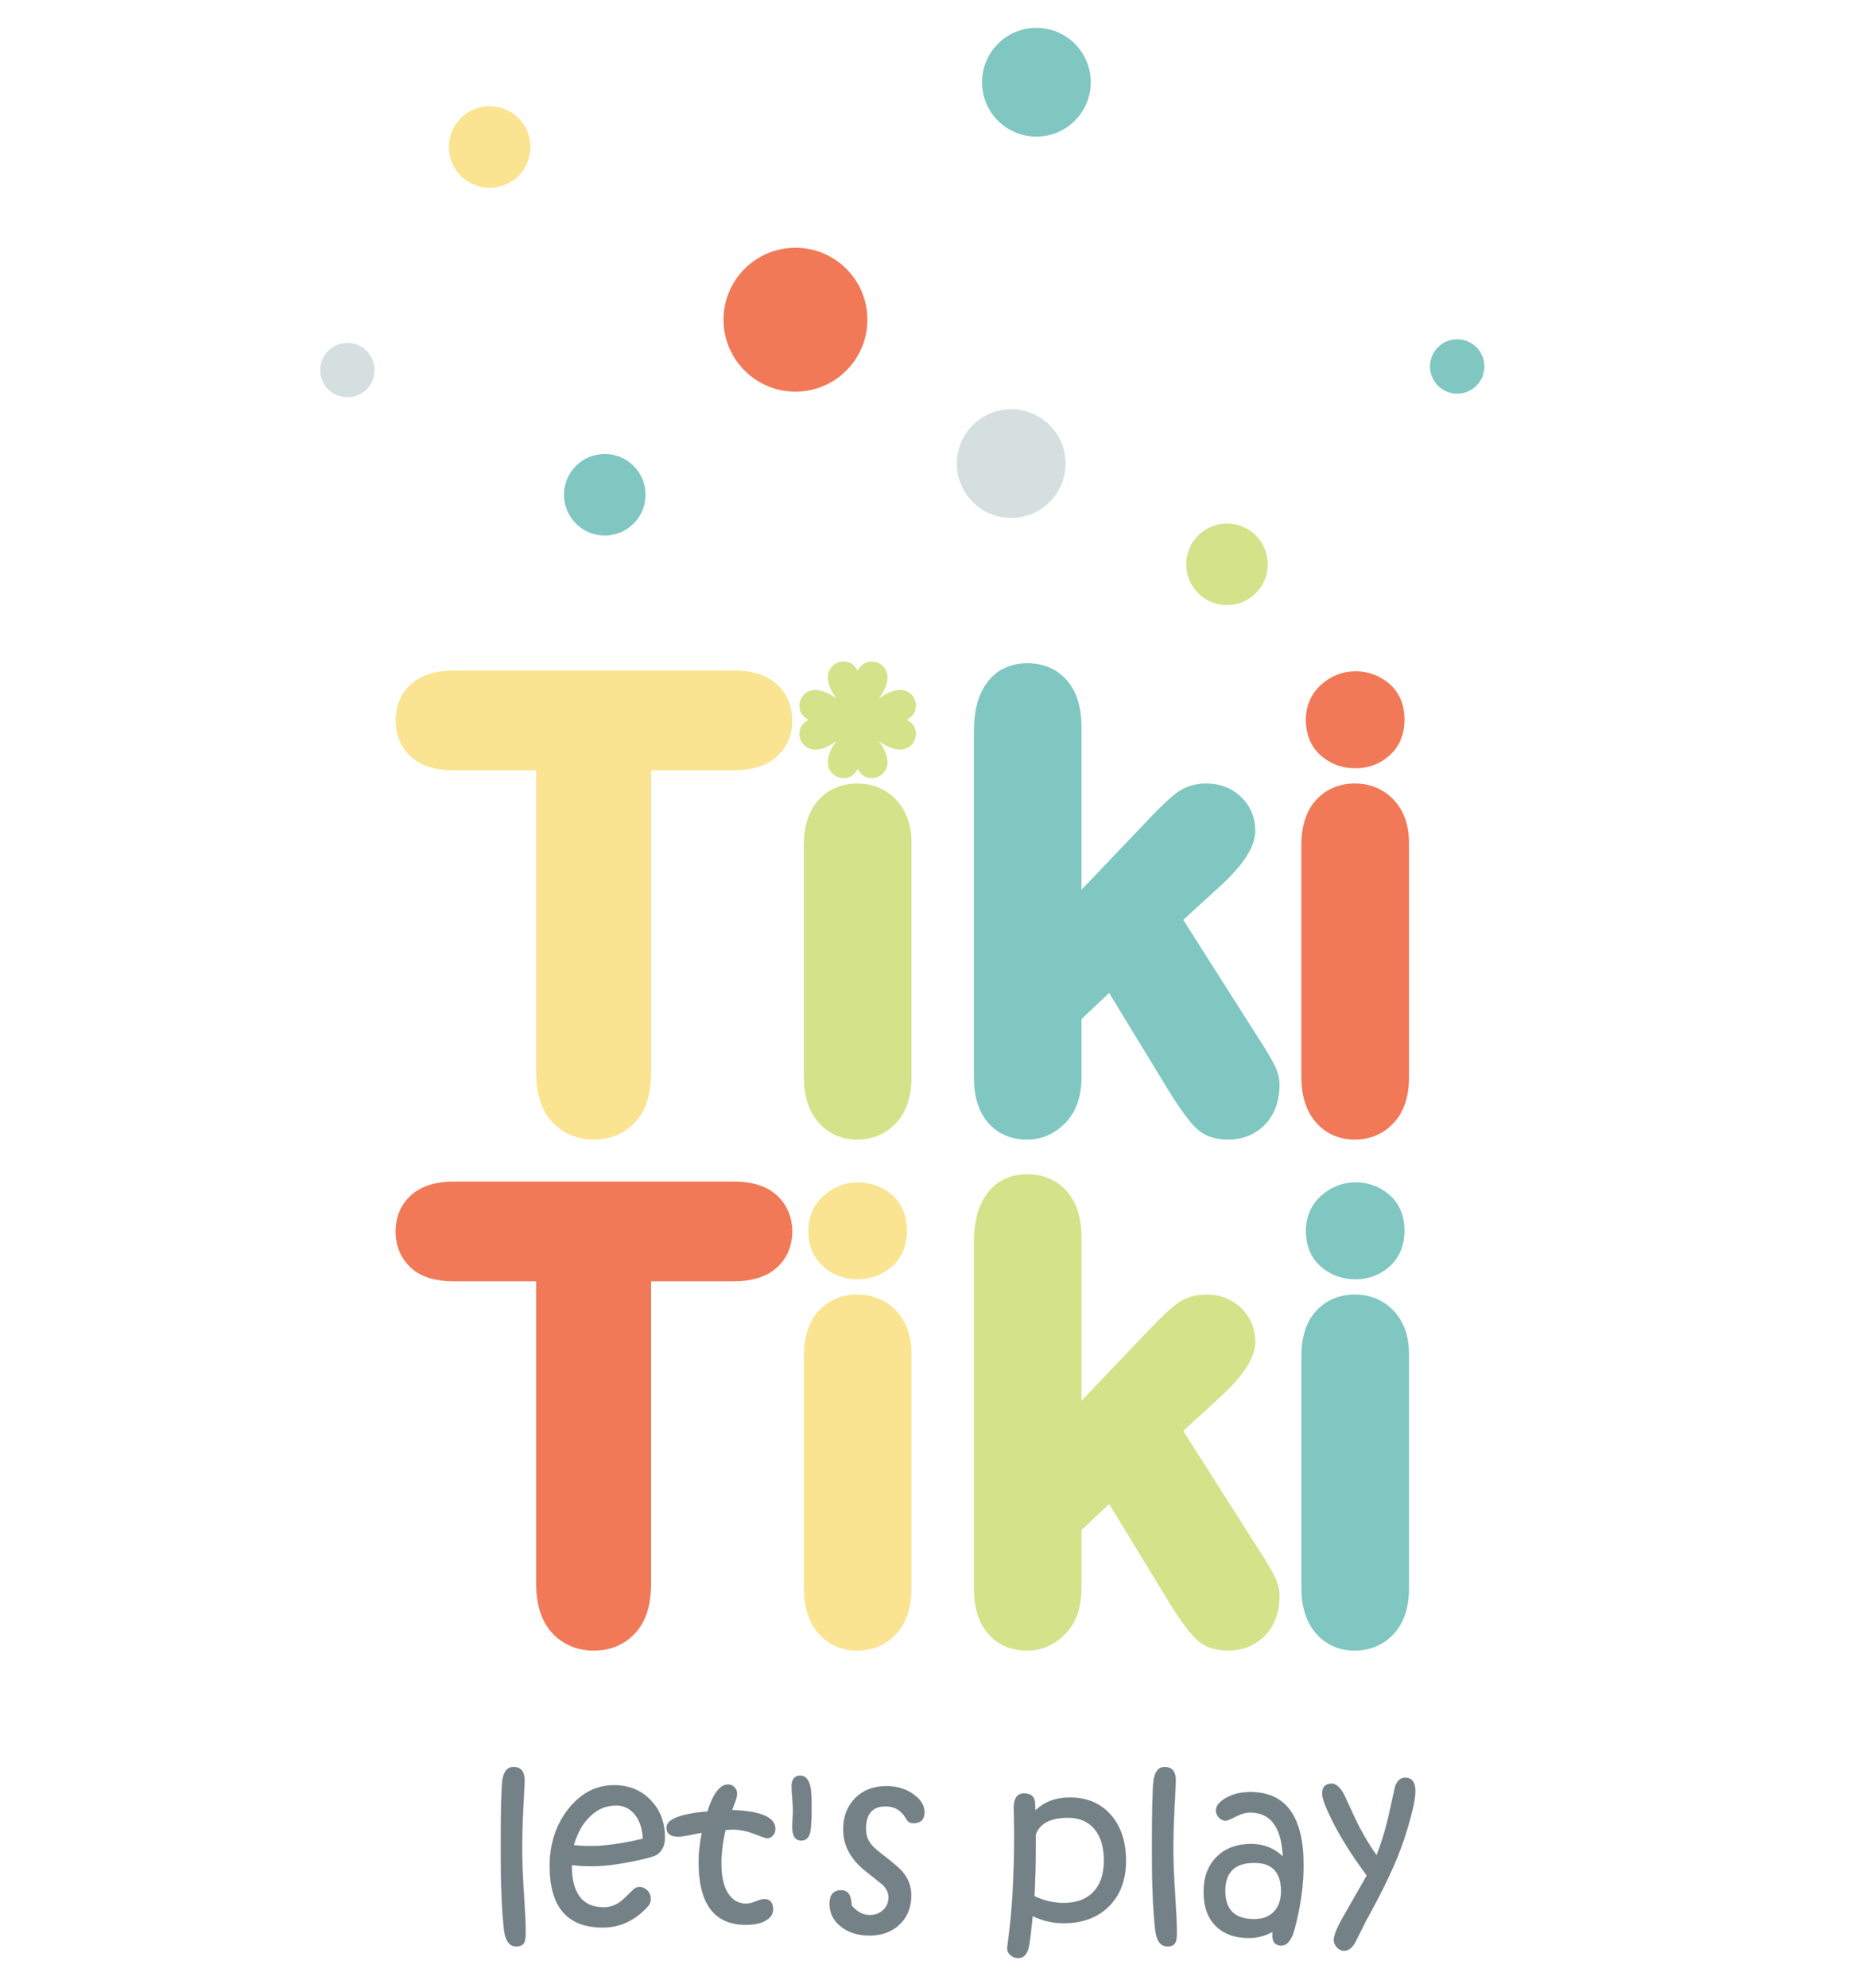 <?xml version="1.0" encoding="UTF-8"?>
<!DOCTYPE svg PUBLIC "-//W3C//DTD SVG 1.1//EN" "http://www.w3.org/Graphics/SVG/1.1/DTD/svg11.dtd">
<!-- Creator: CorelDRAW 2018 (64-Bit) -->
<svg xmlns="http://www.w3.org/2000/svg" xml:space="preserve" width="1210mm" height="1297mm" version="1.1" style="shape-rendering:geometricPrecision; text-rendering:geometricPrecision; image-rendering:optimizeQuality; fill-rule:evenodd; clip-rule:evenodd"
viewBox="0 0 121000 129700"
 xmlns:xlink="http://www.w3.org/1999/xlink">
 <defs>
  <style type="text/css">
   <![CDATA[
    .str0 {stroke:#748187;stroke-width:7.62;stroke-miterlimit:22.926}
    .fil8 {fill:#D6DFDF}
    .fil6 {fill:#80C7C1}
    .fil9 {fill:#D4E28A}
    .fil5 {fill:#F17957}
    .fil7 {fill:#FAE491}
    .fil4 {fill:#748187;fill-rule:nonzero}
    .fil1 {fill:#80C7C1;fill-rule:nonzero}
    .fil2 {fill:#D4E28A;fill-rule:nonzero}
    .fil0 {fill:#F17957;fill-rule:nonzero}
    .fil3 {fill:#FAE491;fill-rule:nonzero}
   ]]>
  </style>
 </defs>
 <g id="Слой_x0020_1">
  <g id="_2702238703248">
   <g>
    <path class="fil0" d="M91957.57 54996.9l0 15270.88c0,614.58 -76.53,1165.74 -229.36,1652.53 -163.83,521.9 -417.29,968.21 -760.15,1338.22 -337.72,364.63 -721.77,639.16 -1150.99,821.71 -430.4,183.48 -896.83,275.22 -1398.84,275.22 -508.09,0 -976.17,-94.55 -1403.28,-283.42 -434.61,-192.14 -815.15,-476.03 -1140.93,-850.48l0 -3.52c-320.87,-369.3 -561.46,-813.51 -719.43,-1331.43 -148.38,-485.39 -223.04,-1025.08 -223.04,-1618.83l0 -15112.21c0,-607.56 75.13,-1152.86 223.74,-1635.21 160.32,-520.73 405.12,-960.72 732.3,-1319.26 326.01,-357.14 706.79,-627.69 1141.16,-810.24 427.35,-179.74 890.98,-270.08 1389.48,-270.08 500.14,0 964.23,88.94 1392.05,266.57 431.09,179.04 814.92,446.31 1150.99,800.17 339.35,357.38 593.05,781.92 759.68,1270.35 157.51,462.22 236.62,976.17 236.62,1539.03z"/>
    <path class="fil1" d="M76488.68 71516.37l-4101.26 -6727.15 -1803.72 1699.81 0 3818.3c0,601.94 -83.78,1146.78 -249.72,1631.47 -177.16,517.46 -446.77,961.89 -806.25,1330.03 -348.48,356.91 -727.39,626.05 -1136.95,807.43 -421.5,186.29 -868.04,279.2 -1339.86,279.2 -1079.38,0 -1942.97,-373.75 -2580.49,-1120.8 -315.48,-366.5 -549.05,-810.23 -700.71,-1331.43 -141.59,-485.86 -212.03,-1031.17 -212.03,-1635.45l0 -22516.42c0,-657.41 65.53,-1245.31 196.59,-1763.93 140.89,-555.84 359.48,-1034.68 655.77,-1435.12 310.57,-425.94 695.32,-747.04 1151.46,-963.06 443.5,-210.4 940.83,-315.24 1489.41,-315.24 525.41,0 1006.36,93.84 1440.73,280.37 444.9,191.44 832.7,478.37 1159.65,860.32 321.57,371.65 560.05,823.81 715.68,1356.01 144.64,495.69 216.72,1052.69 216.72,1670.08l0 10611.45 4426.1 -4642.81c378.91,-399.04 714.28,-736.05 1004.72,-1010.81 305.19,-288.33 570.11,-515.35 792.68,-680.34l7.02 -3.51c279.91,-204.08 582.99,-354.57 908.77,-451.46 319.93,-95.25 659.28,-142.53 1018.76,-142.53 435.78,0 841.83,72.32 1216.76,215.32 382.88,146.04 727.15,365.09 1031.4,655.53 310.8,297 545.07,632.84 701.87,1008 155.4,371.88 232.87,773.02 232.87,1204.82 0,568.94 -232.87,1186.56 -696.03,1853.8 -395.05,568.94 -975.46,1199.67 -1738.42,1891.95l-1.64 -1.87 -2264.54 2072.39 5022.2 7894.99 3.51 0c191.44,301.21 365.33,584.16 520.03,844.64 147.91,249.02 271.24,468.78 369.3,656.94 120.07,221.87 210.4,441.86 271.25,659.28 66.47,237.32 99.47,468.31 99.47,693.22 0,509.26 -75.13,978.74 -223.27,1407.03 -157.27,453.09 -392.25,844.63 -703.52,1174.39 -316.41,334.67 -686.89,587.67 -1108.16,756.88 -409.8,164.29 -857.28,247.37 -1339.39,247.37 -417.05,0 -798.77,-60.38 -1144.91,-181.14 -374.22,-131.06 -694.62,-330.93 -960.02,-599.6 -204.54,-201.28 -437.41,-478.14 -699.06,-828.96 -234.28,-314.08 -510.67,-716.85 -829.2,-1208.8l-13.57 -20.59z"/>
    <path class="fil2" d="M59487.32 54996.9l0 15270.88c0,614.58 -76.53,1165.74 -229.35,1652.53 -163.83,521.9 -417.29,968.21 -760.16,1338.22 -337.71,364.63 -721.76,639.16 -1150.99,821.71 -430.39,183.48 -896.83,275.22 -1398.83,275.22 -508.1,0 -976.17,-94.55 -1403.29,-283.42 -434.6,-192.14 -815.15,-476.03 -1140.93,-850.48l0 -3.52c-320.86,-369.3 -561.45,-813.51 -719.43,-1331.43 -148.37,-485.39 -223.03,-1025.08 -223.03,-1618.83l0 -15112.21c0,-607.56 75.12,-1152.86 223.74,-1635.21 160.31,-520.73 405.11,-960.72 732.3,-1319.26 326.01,-357.14 706.79,-627.69 1141.16,-810.24 427.35,-179.74 890.98,-270.08 1389.48,-270.08 500.13,0 964.23,88.94 1392.05,266.57 431.09,179.04 814.91,446.31 1150.99,800.17 339.35,357.38 593.05,781.92 759.68,1270.35 157.51,462.22 236.61,976.17 236.61,1539.03z"/>
    <path class="fil3" d="M47883.32 50260.46l-5390.57 0 0 19716.65c0,680.11 -78.64,1281.58 -236.61,1805.12 -170.85,565.2 -436.01,1041.93 -795.96,1429.73 -349.88,381.25 -756.41,667.94 -1216.52,860.08 -452.63,189.11 -947.38,283.42 -1481.92,283.42 -540.63,0 -1041.93,-95.72 -1499.71,-287.16 -466.2,-194.72 -877.64,-484.46 -1231.97,-869.21 -355.73,-386.63 -621.83,-861.96 -795.49,-1427.39 -161.95,-526.58 -243.4,-1124.78 -243.4,-1794.59l0 -19716.65 -5390.56 0c-570.82,0 -1080.08,-67.16 -1527.79,-199.63 -494.76,-146.27 -909.7,-371.88 -1244.61,-674.02l-3.51 -6.79c-335.84,-307.76 -590.01,-664.66 -758.98,-1069.78 -165.23,-395.06 -249.02,-828.49 -249.02,-1298.67 0,-482.35 86.83,-924.91 258.85,-1326.99 177.63,-415.18 442.56,-774.89 792.68,-1078.44 343.8,-297.69 756.41,-517.45 1237.12,-659.51 444.9,-131.53 943.63,-197.06 1495.26,-197.06l18282.71 0c580.88,0 1097.16,67.17 1550.49,201.97 494.05,148.15 912.04,377.27 1255.14,688.07l6.79 3.51c332.33,304.95 585.55,662.09 757.1,1069.78 168.74,399.97 253.93,833.64 253.93,1298.67 0,472.29 -86.59,907.83 -257.2,1305.69l0 3.28c-175.06,407.22 -435.08,764.36 -777.47,1069.78l-6.79 3.51c-341.46,299.8 -758.04,523.07 -1249.05,667 -451.69,132.47 -963.06,199.63 -1532.94,199.63z"/>
    <path class="fil1" d="M88468.08 83473.76c-426.18,0 -827.09,-67.17 -1201.08,-201.04 -378.2,-135.27 -725.28,-339.12 -1039.82,-609.9 -340.76,-293.24 -594.92,-647.11 -762.49,-1059.25 -158.91,-390.84 -238.25,-827.08 -238.25,-1306.86 0,-446.77 84.25,-865 252.99,-1252.79 168.74,-387.8 417.99,-731.84 748.22,-1029.06 315.48,-284.36 661.85,-500.84 1037.48,-647.82 380.78,-148.61 781.92,-223.73 1202.95,-223.73 818.43,0 1535.98,261.18 2168.35,782.85l6.79 3.51c344.26,288.1 602.64,639.39 774.66,1053.63 163.12,392.01 244.57,829.89 244.57,1313.41 0,472.99 -78.87,904.32 -236.38,1292.59 -164.76,405.82 -414.48,756.87 -747.98,1051.76 -307.99,272.18 -647.82,479.77 -1020.64,619.96 -373.52,141.83 -769.98,212.74 -1189.37,212.74z"/>
    <path class="fil1" d="M91957.57 88340.08l0 15270.89c0,614.58 -76.53,1165.73 -229.36,1652.53 -163.83,521.9 -417.29,968.21 -760.15,1338.22 -337.72,364.63 -721.77,639.15 -1150.99,821.7 -430.4,183.49 -896.83,275.23 -1398.84,275.23 -508.09,0 -976.17,-94.55 -1403.28,-283.42 -434.61,-192.14 -815.15,-476.03 -1140.93,-850.49l0 -3.51c-320.87,-369.31 -561.46,-813.51 -719.43,-1331.43 -148.38,-485.4 -223.04,-1025.08 -223.04,-1618.83l0 -15112.21c0,-607.56 75.13,-1152.87 223.74,-1635.22 160.32,-520.73 405.12,-960.72 732.3,-1319.26 326.01,-357.14 706.79,-627.69 1141.16,-810.23 427.35,-179.74 890.98,-270.08 1389.48,-270.08 500.14,0 964.23,88.93 1392.05,266.57 431.09,179.03 814.92,446.3 1150.99,800.17 339.35,357.37 593.05,781.91 759.68,1270.35 157.51,462.22 236.62,976.16 236.62,1539.02z"/>
    <path class="fil2" d="M76488.68 104859.55l-4101.26 -6727.15 -1803.72 1699.81 0 3818.31c0,601.94 -83.78,1146.78 -249.72,1631.47 -177.16,517.45 -446.77,961.89 -806.25,1330.03 -348.48,356.9 -727.39,626.04 -1136.95,807.42 -421.5,186.29 -868.04,279.21 -1339.86,279.21 -1079.38,0 -1942.97,-373.76 -2580.49,-1120.8 -315.48,-366.5 -549.05,-810.24 -700.71,-1331.44 -141.59,-485.86 -212.03,-1031.16 -212.03,-1635.44l0 -22516.43c0,-657.4 65.53,-1245.3 196.59,-1763.93 140.89,-555.84 359.48,-1034.67 655.77,-1435.11 310.57,-425.95 695.32,-747.05 1151.46,-963.06 443.5,-210.4 940.83,-315.25 1489.41,-315.25 525.41,0 1006.36,93.85 1440.73,280.38 444.9,191.44 832.7,478.37 1159.65,860.32 321.57,371.65 560.05,823.8 715.68,1356 144.64,495.69 216.72,1052.7 216.72,1670.09l0 10611.45 4426.1 -4642.82c378.91,-399.03 714.28,-736.04 1004.72,-1010.8 305.19,-288.34 570.11,-515.35 792.68,-680.35l7.02 -3.51c279.91,-204.08 582.99,-354.56 908.77,-451.45 319.93,-95.26 659.28,-142.53 1018.76,-142.53 435.78,0 841.83,72.32 1216.76,215.31 382.88,146.04 727.15,365.1 1031.4,655.54 310.8,296.99 545.07,632.83 701.87,1007.99 155.4,371.89 232.87,773.03 232.87,1204.82 0,568.95 -232.87,1186.57 -696.03,1853.81 -395.05,568.94 -975.46,1199.67 -1738.42,1891.95l-1.64 -1.87 -2264.54 2072.39 5022.2 7894.99 3.51 0c191.44,301.2 365.33,584.15 520.03,844.64 147.91,249.01 271.24,468.77 369.3,656.94 120.07,221.86 210.4,441.86 271.25,659.28 66.47,237.31 99.47,468.3 99.47,693.21 0,509.27 -75.13,978.74 -223.27,1407.03 -157.27,453.1 -392.25,844.64 -703.52,1174.4 -316.41,334.67 -686.89,587.66 -1108.16,756.87 -409.8,164.29 -857.28,247.38 -1339.39,247.38 -417.05,0 -798.77,-60.38 -1144.91,-181.15 -374.22,-131.06 -694.62,-330.92 -960.02,-599.6 -204.54,-201.27 -437.41,-478.14 -699.06,-828.96 -234.28,-314.07 -510.67,-716.85 -829.2,-1208.79l-13.57 -20.6z"/>
    <path class="fil3" d="M55997.84 83473.76c-426.19,0 -827.09,-67.17 -1201.08,-201.04 -378.2,-135.27 -725.28,-339.12 -1039.83,-609.9 -340.75,-293.24 -594.92,-647.11 -762.49,-1059.25 -158.91,-390.84 -238.25,-827.08 -238.25,-1306.86 0,-446.77 84.26,-865 253,-1252.79 168.74,-387.8 417.99,-731.84 748.21,-1029.06 315.48,-284.36 661.86,-500.84 1037.49,-647.82 380.77,-148.61 781.91,-223.73 1202.95,-223.73 818.42,0 1535.98,261.18 2168.34,782.85l6.79 3.51c344.27,288.1 602.65,639.39 774.66,1053.63 163.13,392.01 244.57,829.89 244.57,1313.41 0,472.99 -78.87,904.32 -236.38,1292.59 -164.76,405.82 -414.47,756.87 -747.98,1051.76 -307.99,272.18 -647.81,479.77 -1020.63,619.96 -373.52,141.83 -769.98,212.74 -1189.37,212.74z"/>
    <path class="fil3" d="M59487.32 88340.08l0 15270.89c0,614.58 -76.53,1165.73 -229.35,1652.53 -163.83,521.9 -417.29,968.21 -760.16,1338.22 -337.71,364.63 -721.76,639.15 -1150.99,821.7 -430.39,183.49 -896.83,275.23 -1398.83,275.23 -508.1,0 -976.17,-94.55 -1403.29,-283.42 -434.6,-192.14 -815.15,-476.03 -1140.93,-850.49l0 -3.51c-320.86,-369.31 -561.45,-813.51 -719.43,-1331.43 -148.37,-485.4 -223.03,-1025.08 -223.03,-1618.83l0 -15112.21c0,-607.56 75.12,-1152.87 223.74,-1635.22 160.31,-520.73 405.11,-960.72 732.3,-1319.26 326.01,-357.14 706.79,-627.69 1141.16,-810.23 427.35,-179.74 890.98,-270.08 1389.48,-270.08 500.13,0 964.23,88.93 1392.05,266.57 431.09,179.03 814.91,446.3 1150.99,800.17 339.35,357.37 593.05,781.91 759.68,1270.35 157.51,462.22 236.61,976.16 236.61,1539.02z"/>
    <path class="fil0" d="M47883.32 83603.65l-5390.57 0 0 19716.64c0,680.11 -78.64,1281.59 -236.61,1805.13 -170.85,565.19 -436.01,1041.93 -795.96,1429.72 -349.88,381.25 -756.41,667.95 -1216.52,860.09 -452.63,189.1 -947.38,283.42 -1481.92,283.42 -540.63,0 -1041.93,-95.72 -1499.71,-287.17 -466.2,-194.71 -877.64,-484.45 -1231.97,-869.21 -355.73,-386.63 -621.83,-861.95 -795.49,-1427.39 -161.95,-526.58 -243.4,-1124.78 -243.4,-1794.59l0 -19716.64 -5390.56 0c-570.82,0 -1080.08,-67.17 -1527.79,-199.63 -494.76,-146.28 -909.7,-371.89 -1244.61,-674.03l-3.51 -6.79c-335.84,-307.75 -590.01,-664.66 -758.98,-1069.78 -165.23,-395.05 -249.02,-828.49 -249.02,-1298.67 0,-482.34 86.83,-924.91 258.85,-1326.98 177.63,-415.18 442.56,-774.9 792.68,-1078.44 343.8,-297.7 756.41,-517.46 1237.12,-659.52 444.9,-131.53 943.63,-197.06 1495.26,-197.06l18282.71 0c580.88,0 1097.16,67.17 1550.49,201.98 494.05,148.14 912.04,377.26 1255.14,688.06l6.79 3.52c332.33,304.94 585.55,662.08 757.1,1069.78 168.74,399.96 253.93,833.63 253.93,1298.66 0,472.29 -86.59,907.83 -257.2,1305.69l0 3.28c-175.06,407.22 -435.08,764.36 -777.47,1069.78l-6.79 3.51c-341.46,299.8 -758.04,523.07 -1249.05,667.01 -451.69,132.46 -963.06,199.63 -1532.94,199.63z"/>
    <path class="fil2" d="M52769.07 46965.23c-170.62,-97.12 -304.95,-199.16 -403.02,-321.8 -129.42,-161.72 -194.25,-353.86 -194.25,-607.32 0,-280.85 114.45,-535.48 298.4,-719.67 184.42,-184.18 439.05,-298.63 719.9,-298.63 411.67,0 820.06,171.55 1225.65,441.63l175.99 123.1 -123.33 -175.76c-270.08,-405.58 -441.63,-813.98 -441.63,-1225.65 0,-280.84 114.44,-535.47 298.4,-719.66 184.42,-184.19 439.05,-298.63 719.89,-298.63 253.7,0 446.08,64.83 607.56,194.25 122.4,98.06 224.91,232.16 321.8,402.07 96.66,-169.91 199.17,-304.01 321.8,-402.07 161.72,-129.42 353.87,-194.25 607.33,-194.25 280.84,0 535.47,114.44 719.66,298.4 184.19,184.42 298.63,439.05 298.63,719.89 0,411.67 -171.55,820.07 -441.63,1225.65l-122.87 175.76 175.53 -123.1c405.59,-270.08 813.98,-441.63 1225.65,-441.63 280.85,0 535.48,114.45 719.66,298.4 184.19,184.42 298.64,439.05 298.64,719.9 0,253.46 -64.83,445.6 -194.26,607.32 -97.82,122.4 -232.16,224.68 -402.54,321.8 170.15,96.89 304.25,199.17 402.54,321.8 129.43,161.49 194.26,353.86 194.26,607.56 0,280.84 -114.45,535.48 -298.4,719.66 -184.42,184.19 -439.05,298.63 -719.9,298.63 -411.67,0 -820.06,-171.55 -1225.65,-441.62l-175.53 -123.11 122.87 175.76c270.08,405.59 441.63,813.98 441.63,1225.65 0,280.85 -114.44,535.48 -298.4,719.67 -184.42,184.18 -439.05,298.63 -719.89,298.63 -253.46,0 -445.61,-64.83 -607.33,-194.25 -122.63,-98.07 -224.67,-232.17 -321.8,-402.78 -97.12,170.61 -199.4,304.71 -321.8,402.78 -161.48,129.42 -353.86,194.25 -607.56,194.25 -280.84,0 -535.47,-114.45 -719.66,-298.4 -184.19,-184.42 -298.63,-439.05 -298.63,-719.9 0,-411.67 171.55,-820.06 441.63,-1225.65l123.33 -175.76 -175.99 123.11c-405.59,270.07 -813.98,441.62 -1225.65,441.62 -280.85,0 -535.48,-114.44 -719.66,-298.39 -184.19,-184.42 -298.64,-439.06 -298.64,-719.9 0,-253.7 64.83,-446.07 194.25,-607.56 98.07,-122.4 232.4,-224.91 403.02,-321.8z"/>
    <path class="fil0" d="M88468.08 50130.57c-426.18,0 -827.09,-67.16 -1201.08,-201.03 -378.2,-135.28 -725.28,-339.12 -1039.82,-609.9 -340.76,-293.25 -594.92,-647.11 -762.49,-1059.25 -158.91,-390.84 -238.25,-827.09 -238.25,-1306.86 0,-446.78 84.25,-865 252.99,-1252.8 168.74,-387.8 417.99,-731.83 748.22,-1029.06 315.48,-284.35 661.85,-500.84 1037.48,-647.81 380.78,-148.61 781.92,-223.74 1202.95,-223.74 818.43,0 1535.98,261.19 2168.35,782.85l6.79 3.51c344.26,288.1 602.64,639.39 774.66,1053.64 163.12,392.01 244.57,829.89 244.57,1313.41 0,472.99 -78.87,904.32 -236.38,1292.58 -164.76,405.82 -414.48,756.88 -747.98,1051.76 -307.99,272.19 -647.82,479.78 -1020.64,619.97 -373.52,141.82 -769.98,212.73 -1189.37,212.73z"/>
   </g>
   <path class="fil4 str0" d="M34309.19 126008.03c0,326.95 -22.23,552.32 -66.93,673.55 -81.68,212.98 -262.59,319.7 -542.5,319.7 -458.24,0 -728.09,-371.65 -809.77,-1117.29 -141.35,-1258.18 -210.63,-2979.52 -210.63,-5166.59 0,-2442.41 34.64,-3943.28 101.57,-4505.67 76.77,-614.12 319.46,-921.41 730.66,-921.41 483.06,0 725.75,292.32 725.75,876.94 0,146.04 -27.15,723.17 -81.68,1731.4 -52.19,1008 -79.33,1939.23 -79.33,2789.02 0,745.4 39.55,1708.93 116.31,2892.92 77,1181.42 116.55,1991.42 116.55,2427.43zm9085.3 -6110.7c0,502.95 -173.42,876.94 -522.83,1117.29 -153.53,106.49 -643.84,245.04 -1471.16,413.55 -1097.16,227.95 -2033.54,341.69 -2808.91,341.69 -351.52,0 -777.7,-24.57 -1275.5,-71.62 0,1830.4 693.45,2746.66 2080.59,2746.66 383.82,0 728.32,-108.83 1037.72,-324.38 156.1,-106.48 433.67,-364.16 834.81,-775.36 143.7,-148.61 297.22,-222.8 455.67,-222.8 203.14,0 379.14,76.76 527.75,227.95 146.04,150.95 220.46,336.78 220.46,557.24 0,183.25 -69.51,351.76 -210.63,505.28 -832.24,904.09 -1805.59,1354.84 -2922.65,1354.84 -2311.11,0 -3465.15,-1337.52 -3465.15,-4012.55 0,-1379.65 366.5,-2568.56 1102.08,-3571.64 837.15,-1136.95 1870.19,-1704.25 3103.56,-1704.25 960.96,0 1756.21,322.03 2377.81,966.1 624.18,644.07 936.38,1461.33 936.38,2452zm-1441.66 74.43c-29.72,-668.88 -205.49,-1196.4 -527.52,-1585.13 -322.03,-388.97 -723.41,-584.63 -1208.8,-584.63 -629.09,0 -1183.99,222.81 -1661.89,671.22 -495.46,450.76 -861.96,1089.91 -1104.66,1917.23 344.27,36.98 708.2,56.87 1097.17,56.87 938.72,0 2073.09,-158.44 3405.7,-475.56zm8649.52 -639.16c0,168.51 -54.53,312.21 -161.01,431.1 -106.49,118.89 -232.87,178.33 -379.14,178.33 -71.85,0 -351.52,-94.08 -834.58,-282.48 -483.05,-188.16 -956.04,-282.25 -1419.19,-282.25 -143.7,0 -297.23,9.83 -458.25,29.73 -180.91,787.53 -270.08,1510.94 -270.08,2167.18 0,847.21 143.7,1496.19 431.1,1951.86 284.82,453.33 683.62,681.05 1193.82,681.05 155.87,0 361.59,-49.39 616.69,-148.62 255.1,-98.99 438.35,-148.61 549.75,-148.61 388.97,0 582.28,227.95 582.28,683.62 0,294.89 -158.68,535.01 -478.14,718.49 -319.46,185.59 -755.47,277.34 -1305.22,277.34 -2050.86,0 -3076.41,-1367.25 -3076.41,-4101.73 0,-577.13 69.28,-1211.14 210.63,-1902.25 -136.21,19.9 -428.52,74.19 -876.93,165.93 -294.65,56.88 -512.78,86.6 -653.9,86.6 -517.69,0 -775.36,-198 -775.36,-594.45 0,-539.93 891.91,-891.68 2675.27,-1055.04 366.5,-1169.01 814.68,-1753.64 1344.77,-1753.64 163.6,0 302.15,59.45 416.12,178.34 113.98,118.89 171.08,262.59 171.08,430.86 0,126.38 -37.21,285.06 -109.06,478.14 -71.85,190.74 -146.27,383.82 -217.89,577.13 1882.36,62.02 2823.65,472.99 2823.65,1233.37zm2365.41 -1307.79c0,802.51 -37.21,1330.26 -109.06,1587.7 -86.59,319.7 -277.33,478.14 -571.98,478.14 -386.4,0 -582.05,-297.23 -582.05,-891.68 0,-116.32 7.25,-292.31 22.23,-525.18 14.75,-235.21 22.23,-413.54 22.23,-535.01 0,-203.14 -14.74,-477.9 -44.46,-829.66 -27.39,-349.18 -42.13,-597.02 -42.13,-743.06 0,-473.22 188.17,-711.01 564.73,-711.01 363.93,0 591.88,285.06 688.54,854.71 34.63,212.97 51.95,651.32 51.95,1315.05zm7368.88 210.63c0,483.05 -245.27,725.75 -733.24,725.75 -168.5,0 -302.14,-59.45 -398.79,-180.91 -66.94,-111.4 -138.79,-225.38 -210.64,-339.36 -299.56,-386.39 -698.36,-579.47 -1193.82,-579.47 -854.47,0 -1282.99,485.39 -1282.99,1456.41 0,336.78 76.77,626.75 232.87,869.44 128.72,208.06 364.16,443.27 703.51,703.28 762.73,584.63 1238.29,988.34 1426.69,1211.38 396.22,455.67 594.45,978.27 594.45,1567.81 0,772.79 -252.76,1401.88 -755.47,1889.84 -502.94,485.4 -1159.18,728.33 -1966.84,728.33 -770.22,0 -1401.88,-200.81 -1894.76,-601.95 -477.9,-386.39 -718.26,-874.36 -718.26,-1463.9 0,-594.45 257.67,-891.67 772.79,-891.67 431.09,0 653.9,331.86 668.88,995.59 349.18,416.11 740.49,624.17 1173.92,624.17 364.16,0 658.82,-111.4 889.11,-331.86 230.53,-220.46 344.5,-495.22 344.5,-824.75 0,-302.14 -141.36,-584.62 -421.26,-849.55 -4.92,-9.83 -361.59,-292.31 -1067.45,-849.55 -978.27,-772.79 -1468.81,-1679.45 -1468.81,-2719.74 0,-846.98 260.01,-1530.6 780.28,-2053.2 520.03,-522.61 1201.31,-782.85 2043.37,-782.85 691.11,0 1285.57,180.91 1778.45,545.07 468.07,341.69 703.51,725.74 703.51,1151.69zm13149.82 3177.75c0,1238.52 -369.08,2226.86 -1107.23,2965.01 -735.58,738.15 -1723.91,1106.99 -2962.44,1106.99 -691.11,0 -1364.66,-153.53 -2023.48,-460.58 -109.06,1134.37 -198.23,1832.97 -267.5,2095.56 -121.47,425.95 -344.5,638.92 -666.3,638.92 -203.15,0 -376.57,-62.02 -517.69,-188.17 -141.36,-126.38 -212.98,-282.48 -212.98,-465.73 0,29.72 39.56,-277.33 116.32,-921.4 99,-755.47 173.42,-1570.39 227.95,-2447.09 76.77,-1258.41 116.32,-2618.16 116.32,-4079.49 0,-289.74 -4.92,-624.17 -14.75,-998.16 -10.06,-376.57 -14.97,-601.95 -14.97,-678.71 0,-644.07 225.37,-966.1 673.79,-966.1 468.07,0 708.43,223.03 723.17,671.45l14.98 443.26c579.47,-564.73 1332.37,-847.21 2256.35,-847.21 1099.73,0 1979.01,366.74 2642.74,1102.31 676.36,750.56 1015.72,1761.13 1015.72,3029.14zm-1441.67 -14.75c0,-886.76 -205.48,-1572.72 -616.68,-2060.69 -411.21,-487.96 -983.43,-733.23 -1714.09,-733.23 -1141.86,0 -1845.14,361.58 -2112.65,1082.41l0 718.26c0,1124.55 -29.72,2226.63 -89.17,3311.62 624.18,297.23 1258.19,445.84 1902.25,445.84 839.49,0 1486.14,-240.36 1944.15,-718.26 458.24,-478.14 686.19,-1161.76 686.19,-2045.95zm4763.12 4609.59c0,326.95 -22.24,552.32 -66.94,673.55 -81.68,212.98 -262.59,319.7 -542.5,319.7 -458.24,0 -728.08,-371.65 -809.76,-1117.29 -141.36,-1258.18 -210.64,-2979.52 -210.64,-5166.59 0,-2442.41 34.64,-3943.28 101.58,-4505.67 76.76,-614.12 319.46,-921.41 730.66,-921.41 483.05,0 725.75,292.32 725.75,876.94 0,146.04 -27.15,723.17 -81.68,1731.4 -52.19,1008 -79.34,1939.23 -79.34,2789.02 0,745.4 39.55,1708.93 116.32,2892.92 76.99,1181.42 116.55,1991.42 116.55,2427.43zm8267.81 -4309.79c0,1325.12 -193.08,2709.68 -582.05,4156.03 -193.32,725.74 -483.05,1087.56 -864.53,1087.56 -393.65,0 -589.31,-223.03 -589.31,-666.3 0,-101.57 4.92,-178.33 14.75,-225.61 -492.88,267.74 -1003.08,401.37 -1530.6,401.37 -931.47,0 -1662.13,-262.59 -2184.73,-790.1 -525.18,-527.52 -787.54,-1265.67 -787.54,-2214.46 0,-960.95 282.25,-1723.91 849.56,-2288.64 564.73,-562.16 1317.62,-844.64 2253.77,-844.64 817.49,0 1508.6,272.65 2068.41,817.49 -91.74,-1912.08 -800.17,-2868.35 -2127.86,-2868.35 -294.65,0 -609.19,89.17 -945.97,267.5 -337.02,178.34 -554.9,267.51 -656.48,267.51 -165.93,0 -311.97,-66.7 -443.26,-202.91 -131.3,-136.21 -195.66,-289.97 -195.66,-465.74 0,-289.73 210.4,-557.24 631.44,-805.08 450.75,-264.93 988.33,-398.8 1612.51,-398.8 2318.36,0 3477.55,1590.28 3477.55,4773.17zm-1471.16 1691.62c0,-1228.46 -579.7,-1842.8 -1736.31,-1842.8 -1270.82,0 -1904.83,609.19 -1904.83,1827.82 0,1228.69 629.09,1842.81 1889.85,1842.81 547.41,0 975.93,-160.79 1285.56,-482.82 309.63,-322.04 465.73,-770.45 465.73,-1345.01zm8765.61 -6529.15c0,609.43 -247.84,1664.47 -740.72,3165.58 -455.67,1384.56 -1273.16,3138.19 -2454.58,5260.91 -237.78,480.47 -475.56,958.61 -718.26,1436.51 -208.06,373.99 -453.33,559.82 -740.72,559.82 -168.28,0 -321.8,-71.85 -460.59,-217.89 -136.21,-143.7 -205.48,-304.72 -205.48,-478.14 0,-314.54 212.97,-839.72 641.49,-1575.3 970.79,-1701.68 1476.07,-2583.29 1508.37,-2640.4 -946.21,-1275.5 -1696.77,-2464.4 -2246.52,-3564.14 -440.92,-876.94 -661.39,-1468.81 -661.39,-1778.44 0,-436.01 208.06,-653.9 626.75,-653.9 260.02,0 522.61,227.95 785.2,681.04 237.78,507.86 472.98,1018.06 705.85,1525.92 413.54,881.62 891.68,1704.02 1431.6,2464.41 356.67,-921.4 641.5,-1882.36 854.47,-2883.1 227.95,-1037.72 341.93,-1565.47 346.84,-1585.13 141.13,-393.88 361.59,-589.54 656.24,-589.54 448.42,0 671.45,289.74 671.45,871.79z"/>
   <g>
    <ellipse class="fil5" cx="51915.14" cy="20859.48" rx="4694.65" ry="4694.64"/>
    <ellipse class="fil6" cx="39469.3" cy="32282.03" rx="2661.57" ry="2661.56"/>
    <ellipse class="fil7" cx="31957.65" cy="9591.84" rx="2661.57" ry="2661.56"/>
    <circle class="fil8" cx="22671.81" cy="24145.45" r="1774.38"/>
    <circle class="fil6" cx="67639.84" cy="5366.16" r="3548.75"/>
    <ellipse class="fil9" cx="80079.47" cy="36820.88" rx="2661.57" ry="2661.56"/>
    <circle class="fil8" cx="65995.35" cy="30248.42" r="3548.75"/>
    <circle class="fil6" cx="95102.41" cy="23910.52" r="1774.38"/>
   </g>
  </g>
 </g>
</svg>
